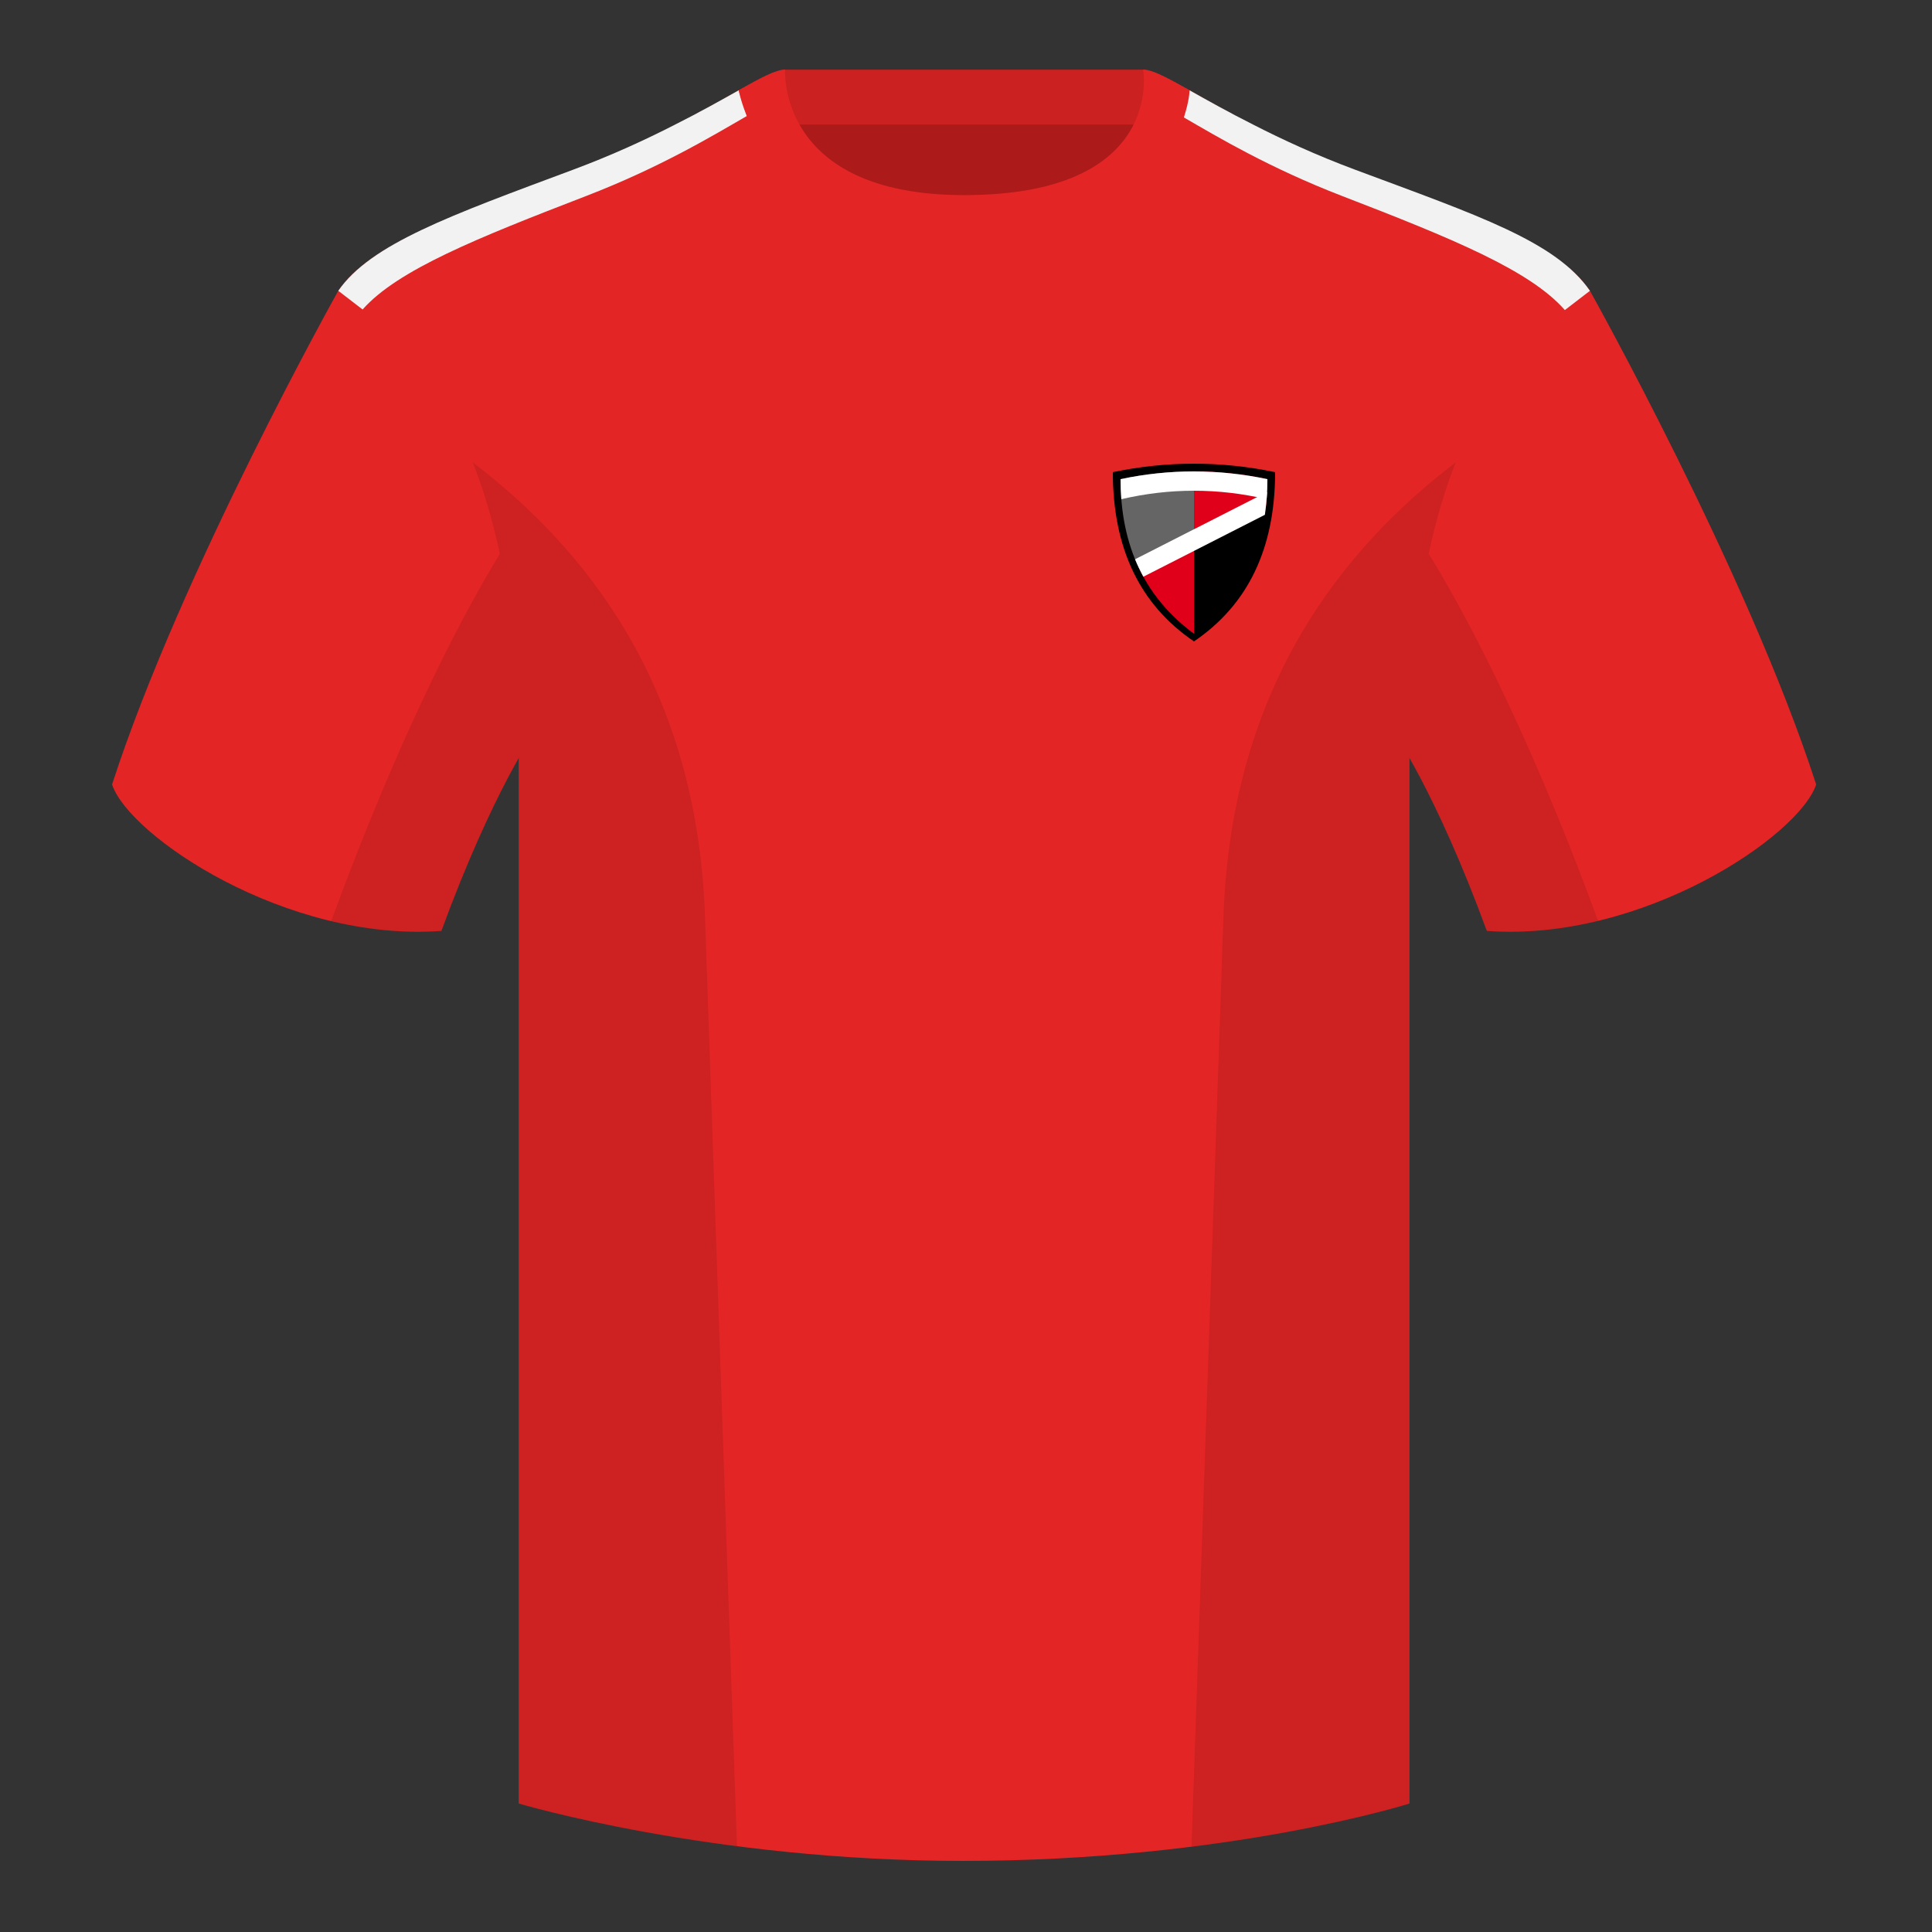 <?xml version="1.0" encoding="UTF-8"?><svg height="500" viewBox="0 0 500 500" width="500" xmlns="http://www.w3.org/2000/svg"><rect x="0" y="0" width="500" height="500" fill="#333333" stroke="none"/><g fill="none" fill-rule="evenodd"><path d="m0 0h500v500h-500z"/><g transform="translate(29 18)"><path d="m174.003 91.223h93.643v-87.295h-93.643z" fill="#ad1a1a"/><path d="m173.864 14.228h93.459v-14.2h-93.459z" fill="#cc2121"/><g fill="#e42525"><path d="m58.548 57.258s-40.763 72.8-58.548 127.77c4.445 13.375 45.208 40.86 85.232 37.885 13.34-36.4 24.46-52 24.46-52s2.963-95.085-51.144-113.655"/><path d="m382.473 57.258s40.763 72.8 58.548 127.77c-4.445 13.375-45.208 40.86-85.232 37.885-13.34-36.4-24.46-52-24.46-52s-2.963-95.085 51.144-113.655"/><path d="m220.511 39.703c-50.082 0-47.798-39.469-48.743-39.14-7.516 2.619-24.133 14.937-52.439 25.495-31.873 11.885-52.626 19.315-60.782 31.2 11.115 8.915 46.694 28.97 46.694 120.345v271.14s49.658 14.855 114.885 14.855c68.929 0 115.648-14.855 115.648-14.855v-271.14c0-91.375 35.58-111.43 46.699-120.345-8.157-11.885-28.91-19.315-60.782-31.2-28.36-10.577-44.982-22.919-52.478-25.511-.927-.318 4.177 39.156-48.703 39.156z"/></g><path d="m162.174 5.372 2.138 6.631c-8.901 5.143-22.457 13.325-41.595 20.711-28.212 10.883-48.789 19.129-57.878 29.381l-6.291-4.837c8.423-12.147 28.995-19.489 60.782-31.342 10.156-3.788 18.808-7.803 26.074-11.515 6.756-3.393 12.314-6.526 16.77-9.029z" fill="#f2f2f2"/><path d="m295.506 14.344c7.289 3.728 15.977 7.764 26.185 11.572 31.789 11.854 51.89 18.518 60.782 31.343-1.907 1.483-4.07 3.145-6.49 4.987-9.04-10.323-29.345-18.603-57.678-29.533-18.71-7.221-32.085-15.203-40.991-20.361l1.541-6.98c4.433 2.489 9.948 5.601 16.652 8.972z" fill="#f2f2f2"/><path d="m278.852 5.345c-5.772-3.24-9.728-5.345-12.008-5.345 0 0 5.882 32.495-46.335 32.495-48.52 0-46.335-32.495-46.335-32.495-2.28 0-6.236 2.105-12.003 5.345 0 0 7.368 40.38 58.403 40.38 51.479 0 58.278-35.895 58.278-40.38z" fill="#e42525"/></g><g fill="#000"><path d="m413.584 238.323c-9.288 2.238-19.065 3.316-28.798 2.593-8.198-22.369-15.557-36.883-20.013-44.748v270.577s-21.102 6.71-55.866 11.11c-.182-.02-.363-.04-.544-.06 1.881-54.795 5.722-166.47 8.276-240.705 2.055-59.755 31.085-95.29 60.099-117.44-2.675 6.781-5.071 14.606-6.999 23.667 7.354 11.851 24.436 42.069 43.831 94.964.005.014.01.028.014.041zm-222.868 239.473c-34.248-4.401-56.476-11.051-56.476-11.051v-270.572c-4.456 7.867-11.814 22.379-20.01 44.743-9.633.716-19.309-.332-28.511-2.524.005-.032.012-.064.02-.097 19.377-52.847 36.305-83.066 43.61-94.944-1.929-9.075-4.328-16.912-7.006-23.701 29.014 22.15 58.044 57.685 60.099 117.44 2.554 74.235 6.396 185.91 8.276 240.705z" fill-opacity=".1"/><path d="m288 122.19c7-1.46 14-2.19 21-2.19s14 .73 21 2.19c0 19.714-7 34.317-21 43.81-14-9.492-21-24.095-21-43.81z"/><path d="m290 124c6.333-1.333 12.667-2 19-2s12.667.667 19 2c0 17.333-6.333 30.667-19 40-12.667-9.333-19-22.667-19-40z"/></g><path d="m309 122v25l-14.25.001c-3.167-6.667-4.75-14.334-4.75-23.001 6.333-1.333 12.667-2 19-2z" fill="#656565"/><path d="m309 140.285 0 23.715c-6.255-4.609-10.966-10.194-14.132-16.754zm0-18.285c6.333 0 12.667.667 19 2 0 2.452-.127 4.824-.38 7.116l-18.62 9.169z" fill="#e10019"/><path d="m309 122c6.333 0 12.667.667 19 2 0 1.773-.066 3.504-.199 5.193-6.268-1.463-12.534-2.193-18.801-2.193-6.267 0-12.534.73-18.801 2.191-.132-1.687-.199-3.418-.199-5.191 6.333-1.333 12.667-2 19-2z" fill="#fff"/><path d="m327.346 133.232-31.445 16.021c-.797-1.454-1.514-2.959-2.15-4.515l34.168-17.409c-.099 2.026-.29 3.994-.573 5.903z" fill="#fff"/></g></svg>